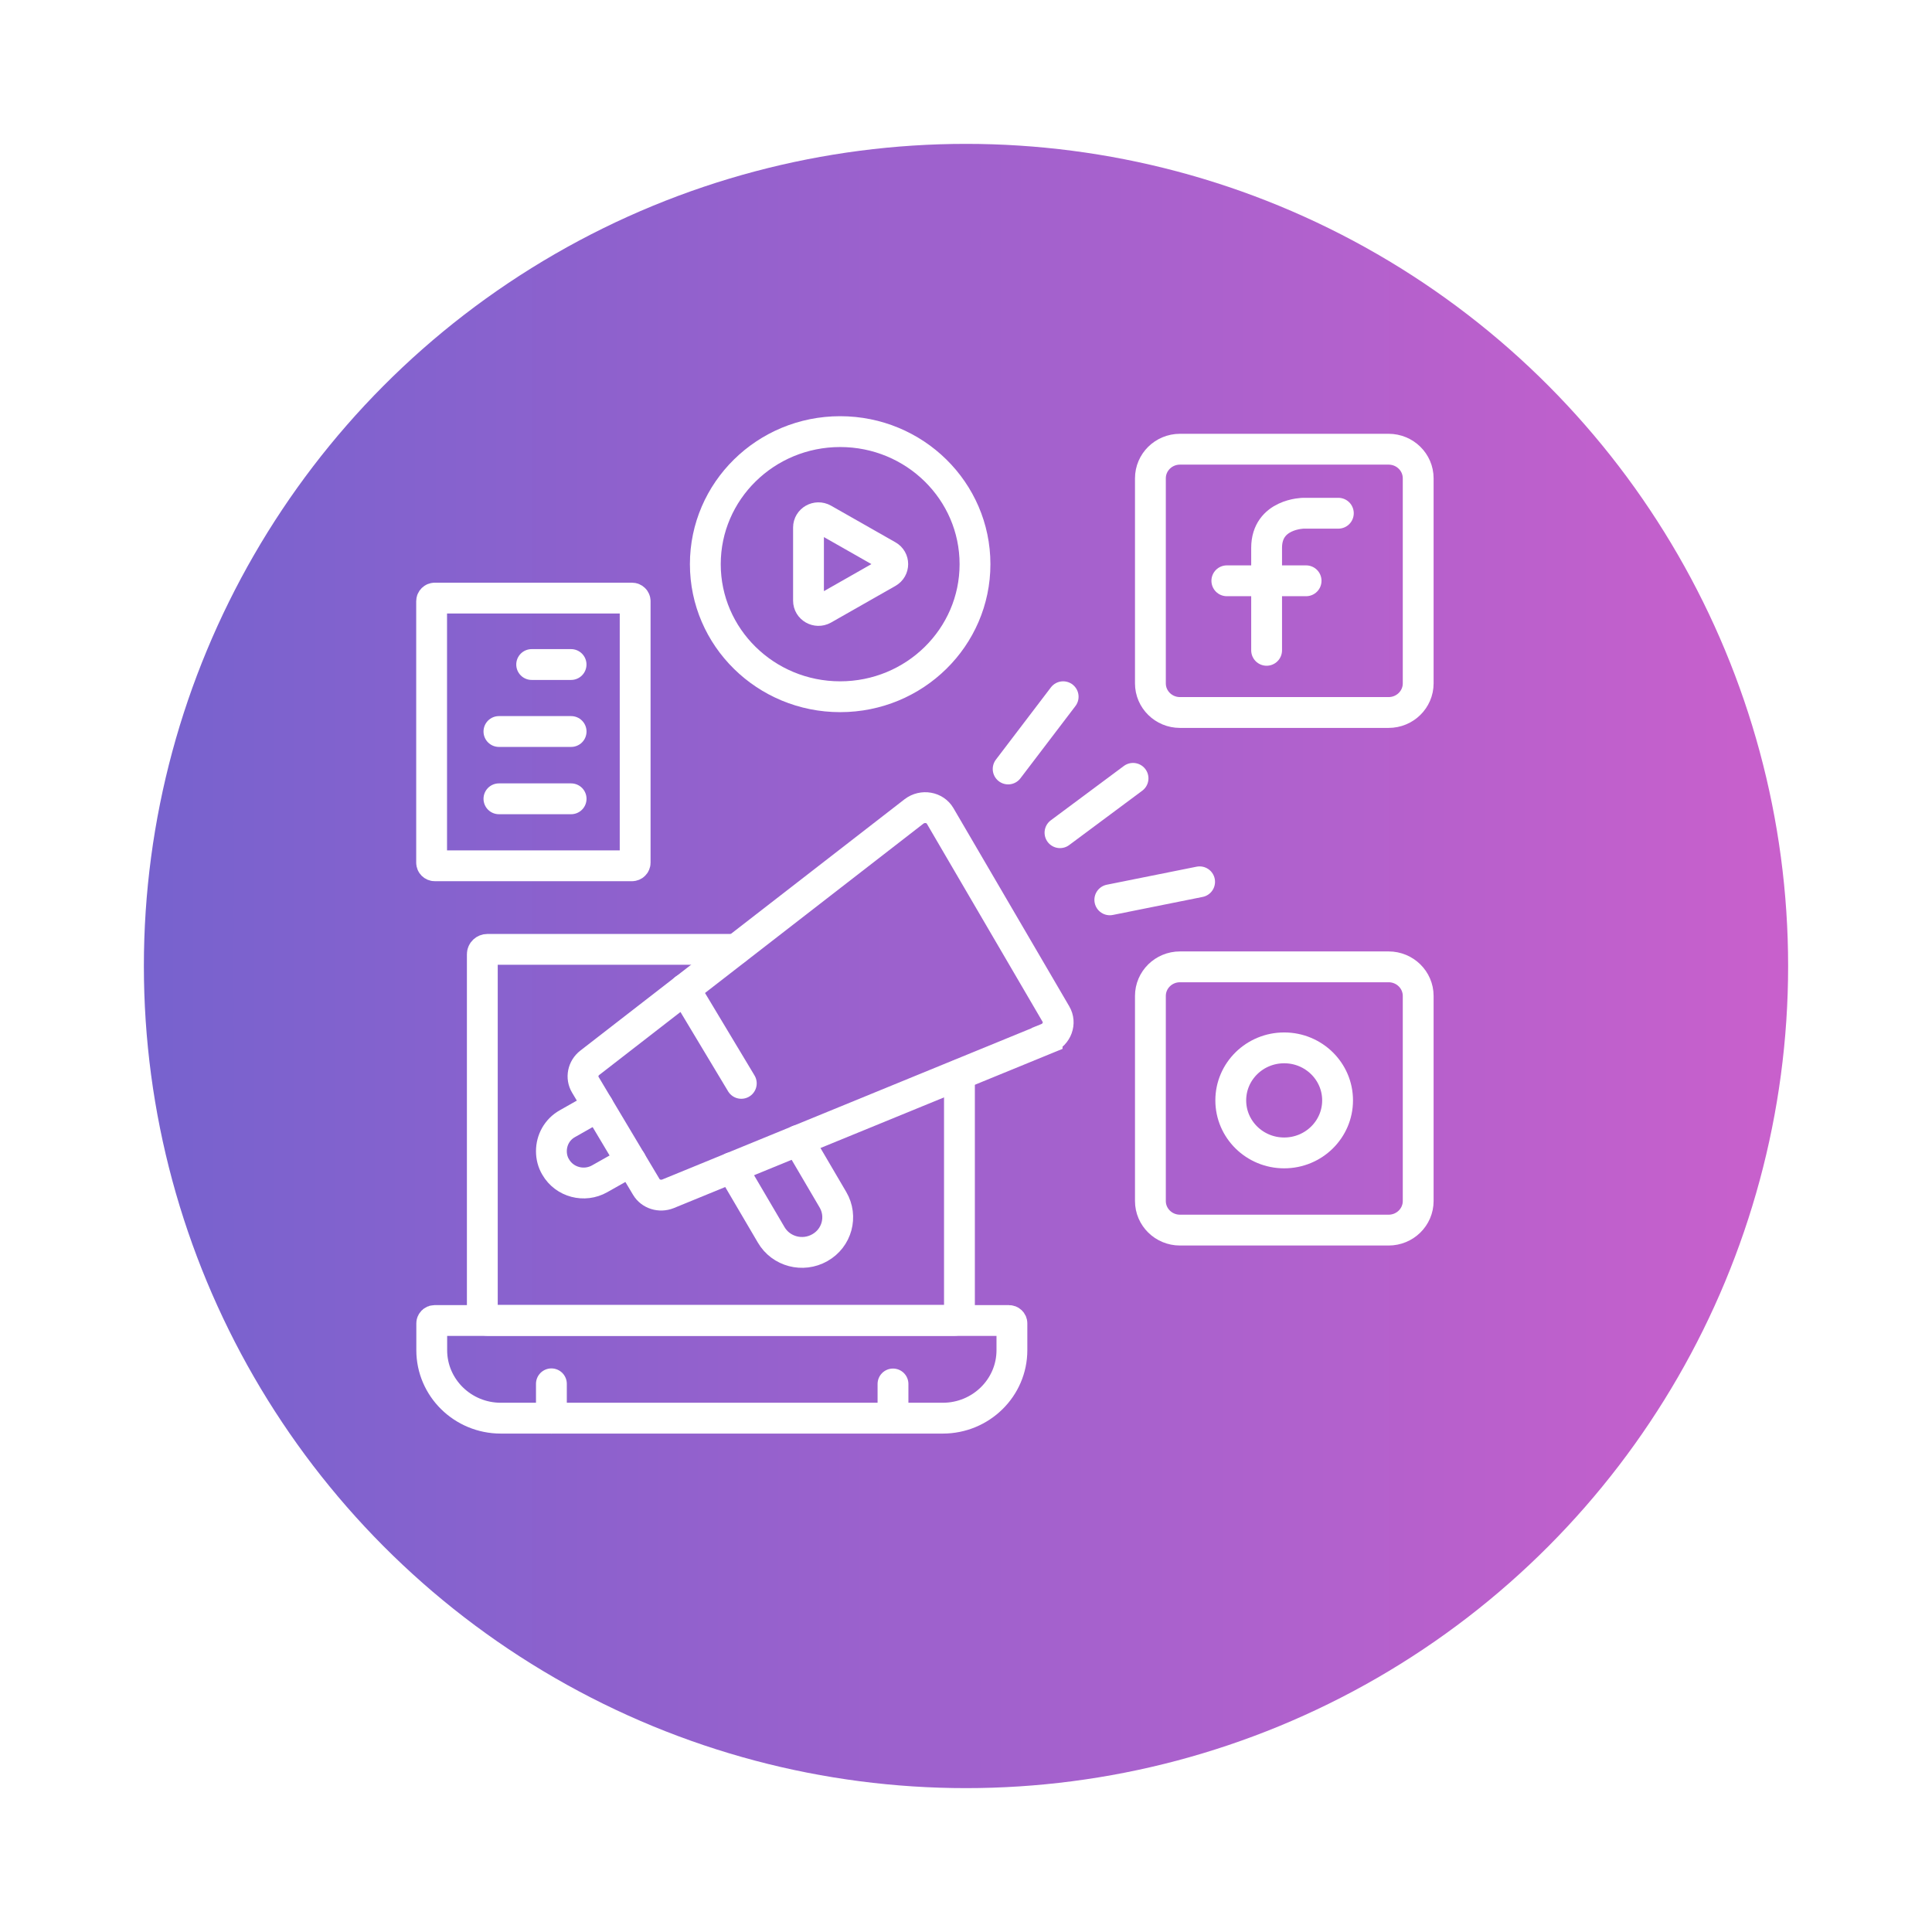 <svg width="94" height="94" viewBox="0 0 94 94" fill="none" xmlns="http://www.w3.org/2000/svg">
<g id="ic_media">
<g id="Ellipse" filter="url(#filter0_d_485_1092)">
<circle cx="45" cy="45" r="40" fill="url(#paint0_linear_485_1092)"/>
</g>
<g id="Group">
<path id="Vector" d="M40.877 33.899C44.501 33.899 47.438 31.012 47.438 27.45C47.438 23.888 44.501 21 40.877 21C37.255 21 34.317 23.888 34.317 27.45C34.317 31.012 37.255 33.899 40.877 33.899Z" stroke="white" stroke-width="1.5" stroke-miterlimit="10"/>
<path id="Vector_2" d="M43.193 27.035C43.517 27.215 43.517 27.677 43.193 27.857L41.627 28.748L40.061 29.639C39.738 29.818 39.337 29.59 39.337 29.224V25.668C39.337 25.302 39.738 25.074 40.061 25.254L41.627 26.144L43.193 27.035Z" stroke="white" stroke-width="1.5" stroke-miterlimit="10"/>
<path id="Vector_3" d="M67.561 47.041H57.411C56.616 47.041 55.972 47.675 55.972 48.456V58.435C55.972 59.217 56.616 59.85 57.411 59.85H67.561C68.356 59.85 69.001 59.217 69.001 58.435V48.456C69.001 47.675 68.356 47.041 67.561 47.041Z" stroke="white" stroke-width="1.5" stroke-miterlimit="10"/>
<path id="Vector_4" d="M67.561 21.856H57.411C56.616 21.856 55.972 22.49 55.972 23.272V33.25C55.972 34.032 56.616 34.666 57.411 34.666H67.561C68.356 34.666 69.001 34.032 69.001 33.25V23.272C69.001 22.49 68.356 21.856 67.561 21.856Z" stroke="white" stroke-width="1.5" stroke-miterlimit="10"/>
<path id="Vector_5" d="M30.749 29.1H21.154C21.069 29.1 21 29.168 21 29.252V41.972C21 42.056 21.069 42.124 21.154 42.124H30.749C30.834 42.124 30.903 42.056 30.903 41.972V29.252C30.903 29.168 30.834 29.1 30.749 29.1Z" stroke="white" stroke-width="1.5" stroke-miterlimit="10"/>
<path id="Vector_6" d="M62.481 56.094C63.916 56.094 65.079 54.95 65.079 53.538C65.079 52.127 63.916 50.983 62.481 50.983C61.045 50.983 59.882 52.127 59.882 53.538C59.882 54.95 61.045 56.094 62.481 56.094Z" stroke="white" stroke-width="1.5" stroke-miterlimit="10"/>
<path id="Vector_7" d="M65.116 24.971H63.423C63.423 24.971 61.626 24.985 61.626 26.656V31.641" stroke="white" stroke-width="1.5" stroke-miterlimit="10" stroke-linecap="round"/>
<path id="Vector_8" d="M59.691 28.258H63.547" stroke="white" stroke-width="1.5" stroke-miterlimit="10" stroke-linecap="round"/>
<path id="Vector_9" d="M25.868 32.332H27.785" stroke="white" stroke-width="1.5" stroke-miterlimit="10" stroke-linecap="round"/>
<path id="Vector_10" d="M24.275 35.591H27.787" stroke="white" stroke-width="1.5" stroke-miterlimit="10" stroke-linecap="round"/>
<path id="Vector_11" d="M24.275 38.865H27.787" stroke="white" stroke-width="1.5" stroke-miterlimit="10" stroke-linecap="round"/>
<path id="Vector_12" d="M51.727 33.899L49.051 37.414" stroke="white" stroke-width="1.5" stroke-miterlimit="10" stroke-linecap="round"/>
<path id="Vector_13" d="M55.127 37.87L51.573 40.514" stroke="white" stroke-width="1.5" stroke-miterlimit="10" stroke-linecap="round"/>
<path id="Vector_14" d="M58.366 42.904L53.997 43.781" stroke="white" stroke-width="1.5" stroke-miterlimit="10" stroke-linecap="round"/>
<path id="Vector_15" d="M50.947 50.528L32.503 58.083C32.11 58.241 31.653 58.103 31.442 57.744L28.479 52.779C28.268 52.427 28.359 51.971 28.696 51.709L44.471 39.479C44.886 39.162 45.49 39.265 45.743 39.7L51.376 49.34C51.629 49.768 51.425 50.328 50.947 50.521V50.528Z" stroke="white" stroke-width="1.5" stroke-miterlimit="10" stroke-linecap="round"/>
<path id="Vector_16" d="M29.103 53.822L27.607 54.671C27.102 54.954 26.828 55.472 26.828 56.011C26.828 56.273 26.891 56.542 27.038 56.784C27.467 57.523 28.429 57.779 29.181 57.35L30.698 56.494" stroke="white" stroke-width="1.5" stroke-miterlimit="10" stroke-linecap="round"/>
<path id="Vector_17" d="M33.314 48.125L36.067 52.71" stroke="white" stroke-width="1.5" stroke-miterlimit="10" stroke-linecap="round"/>
<path id="Vector_18" d="M38.833 55.486L40.526 58.372C41.004 59.187 40.723 60.237 39.887 60.706C39.058 61.176 37.998 60.9 37.52 60.078L35.602 56.812" stroke="white" stroke-width="1.5" stroke-miterlimit="10" stroke-linecap="round"/>
<path id="Vector_19" d="M46.681 52.289V64C46.681 64.132 46.575 64.242 46.442 64.242H23.713C23.58 64.242 23.467 64.132 23.467 64V46.426C23.467 46.295 23.58 46.191 23.713 46.191H35.801" stroke="white" stroke-width="1.5" stroke-miterlimit="10" stroke-linecap="round"/>
<path id="Vector_20" d="M21.139 64.249H49.094C49.171 64.249 49.234 64.311 49.234 64.387V65.692C49.234 67.522 47.724 69 45.87 69H24.37C22.509 69 21.006 67.515 21.006 65.692V64.387C21.006 64.311 21.069 64.249 21.146 64.249H21.139Z" stroke="white" stroke-width="1.5" stroke-miterlimit="10" stroke-linecap="round"/>
<path id="Vector_21" d="M26.828 69V67.329" stroke="white" stroke-width="1.5" stroke-miterlimit="10" stroke-linecap="round"/>
<path id="Vector_22" d="M43.448 69V67.336" stroke="white" stroke-width="1.5" stroke-miterlimit="10" stroke-linecap="round"/>
</g>
</g>
<defs>
<filter id="filter0_d_485_1092" x="0" y="0" width="94" height="94" filterUnits="userSpaceOnUse" color-interpolation-filters="sRGB">
<feFlood flood-opacity="0" result="BackgroundImageFix"/>
<feColorMatrix in="SourceAlpha" type="matrix" values="0 0 0 0 0 0 0 0 0 0 0 0 0 0 0 0 0 0 127 0" result="hardAlpha"/>
<feOffset dx="2" dy="2"/>
<feGaussianBlur stdDeviation="3.5"/>
<feComposite in2="hardAlpha" operator="out"/>
<feColorMatrix type="matrix" values="0 0 0 0 0.065 0 0 0 0 0 0 0 0 0 0.425 0 0 0 0.12 0"/>
<feBlend mode="normal" in2="BackgroundImageFix" result="effect1_dropShadow_485_1092"/>
<feBlend mode="normal" in="SourceGraphic" in2="effect1_dropShadow_485_1092" result="shape"/>
</filter>
<linearGradient id="paint0_linear_485_1092" x1="2.995" y1="45" x2="86.432" y2="45" gradientUnits="userSpaceOnUse">
<stop stop-color="#7562CE"/>
<stop offset="1" stop-color="#CA60CC"/>
</linearGradient>
</defs>
</svg>
